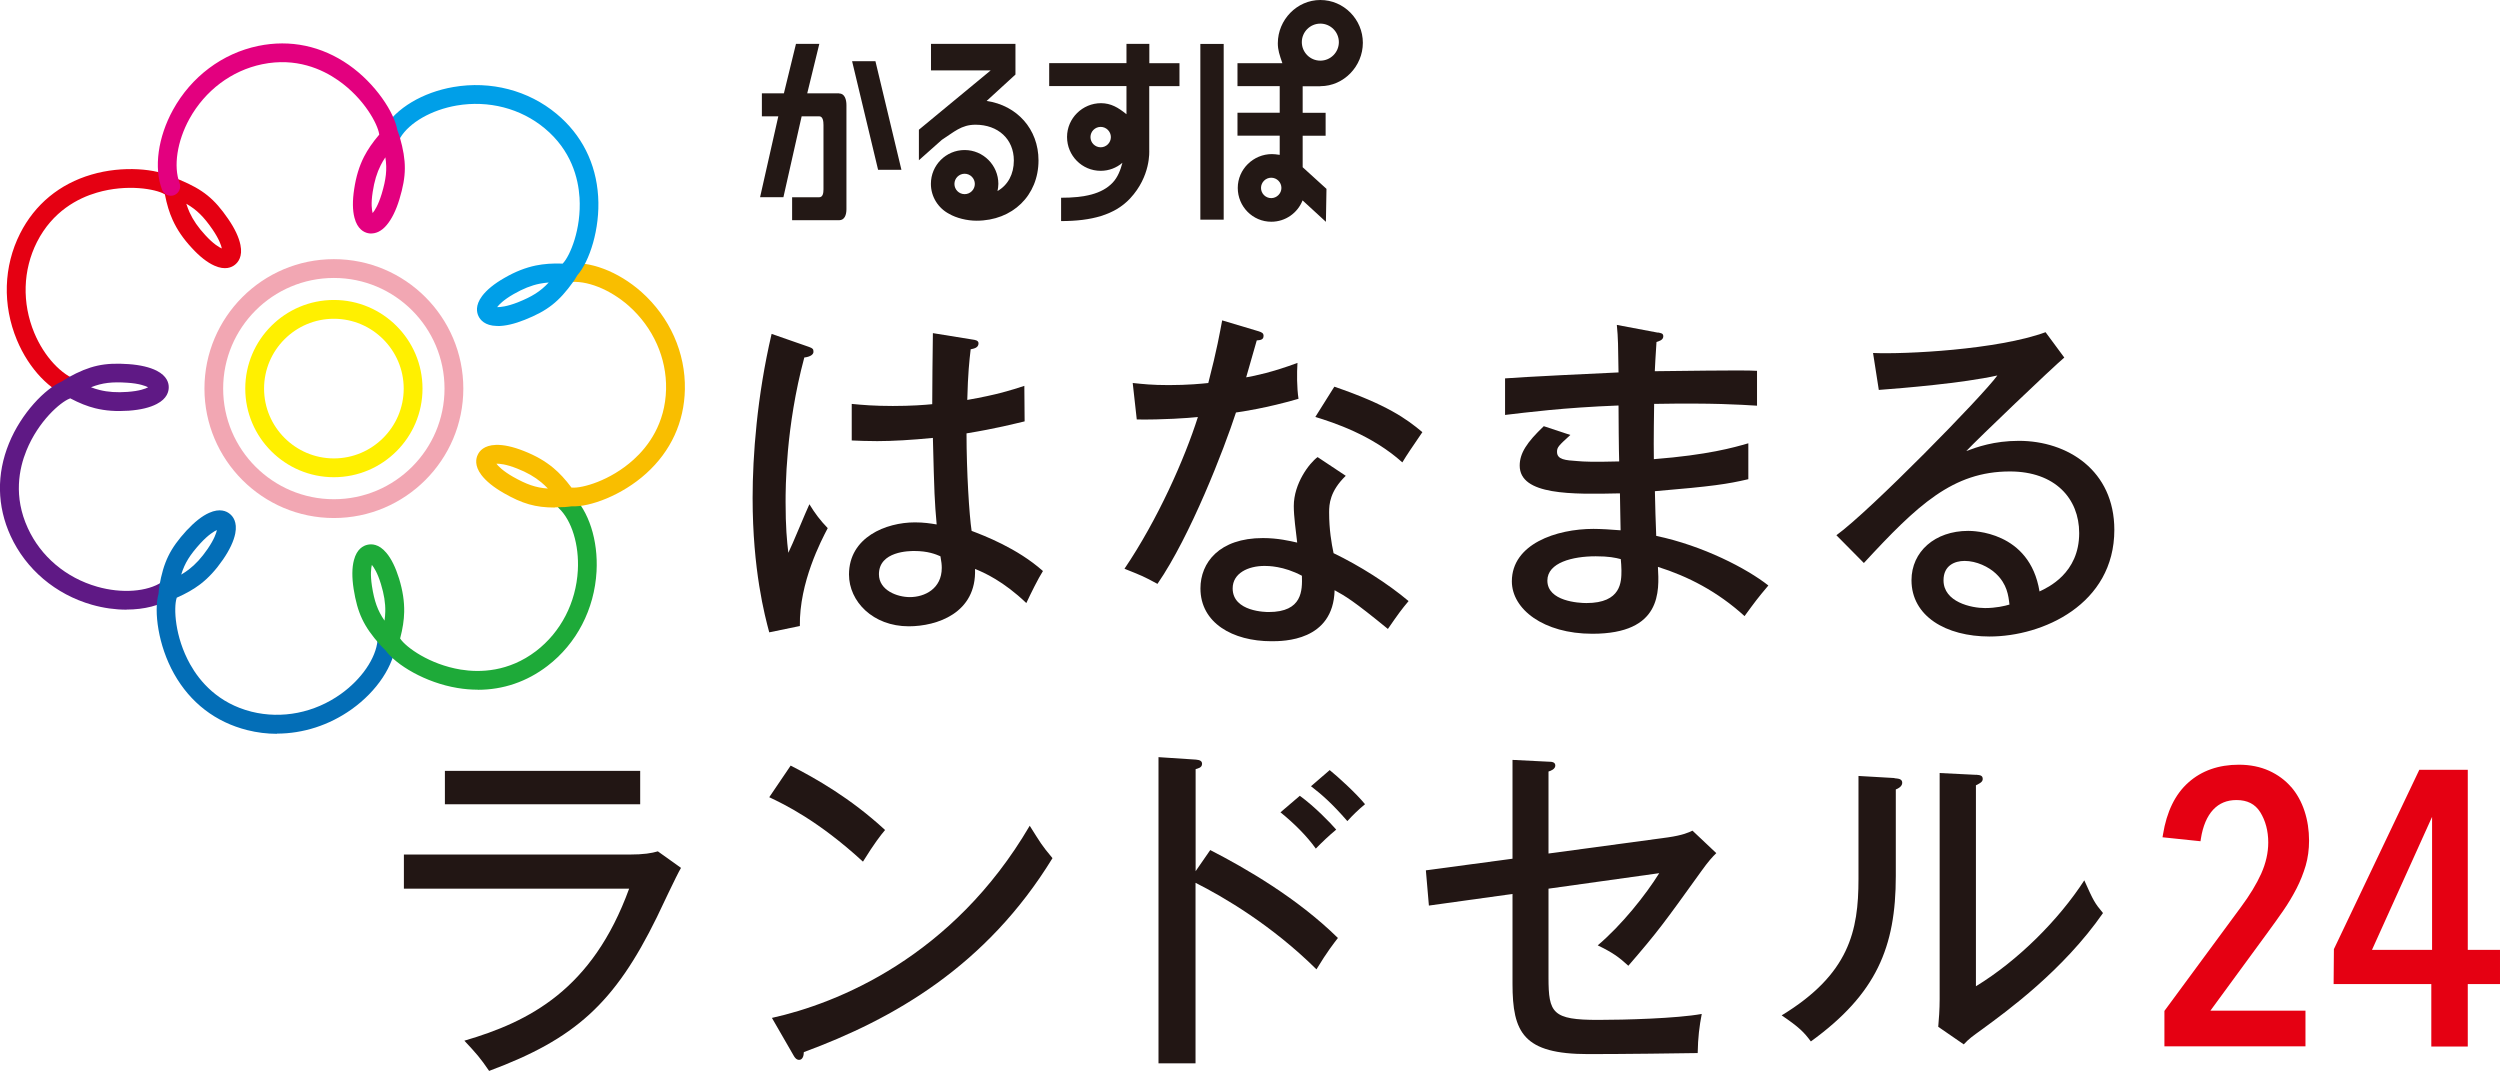 <?xml version="1.0" encoding="UTF-8"?>
<svg id="_レイヤー_2" data-name="レイヤー 2" xmlns="http://www.w3.org/2000/svg" viewBox="0 0 264.61 113.36">
  <defs>
    <style>
      .cls-1 {
        fill: #231815;
      }

      .cls-1, .cls-2, .cls-3, .cls-4, .cls-5, .cls-6, .cls-7, .cls-8, .cls-9, .cls-10, .cls-11 {
        stroke-width: 0px;
      }

      .cls-2 {
        fill: #e3007f;
      }

      .cls-3 {
        fill: #221614;
      }

      .cls-4 {
        fill: #5f1985;
      }

      .cls-5 {
        fill: #fff000;
      }

      .cls-6 {
        fill: #e50012;
      }

      .cls-7 {
        fill: #f9be00;
      }

      .cls-8 {
        fill: #009fe8;
      }

      .cls-9 {
        fill: #036eb7;
      }

      .cls-10 {
        fill: #f2a7b3;
      }

      .cls-11 {
        fill: #1eaa39;
      }
    </style>
  </defs>
  <g id="_文字" data-name="文字">
    <g>
      <g>
        <path class="cls-3" d="M96.77,58.32c-.47,0-3.74,0-3.74,2.46,0,1.71,1.94,2.42,3.27,2.42,1.58,0,3.38-.89,3.38-3.09,0-.34-.03-.63-.14-1.23-.5-.22-1.33-.56-2.77-.56M103.14,35.97c.36.07.43.22.43.37,0,.48-.5.56-.83.63-.14,1.19-.29,2.53-.36,5.36,3.2-.56,4.67-1.04,6.04-1.49l.03,3.76c-1.11.26-2.98.75-6.15,1.27,0,4.06.29,8.68.54,10.32,1.26.48,4.82,1.82,7.55,4.25-.5.78-1.29,2.38-1.76,3.39-2.41-2.31-4.49-3.24-5.43-3.61.18,4.69-4.06,6.07-7.01,6.07-3.81,0-6.33-2.64-6.33-5.48,0-3.95,3.92-5.52,6.98-5.52.94,0,1.65.11,2.3.22-.22-2.5-.25-3.17-.4-9.16-2.23.22-4.28.34-5.89.34-1.15,0-1.91-.04-2.7-.07v-3.87c1.08.11,2.41.22,4.35.22s3.38-.11,4.17-.19c0-2.01.04-5.07.07-7.52l4.39.71ZM85.63,36.72c.4.15.47.22.47.52,0,.26-.29.52-.97.6-1.98,7.37-1.98,13.86-1.98,15.31,0,2.61.14,4.1.29,5.36.4-.78,1.87-4.39,2.23-5.14.61,1,1.15,1.71,1.94,2.53-.68,1.3-3.02,5.74-2.95,10.36l-3.24.67c-.47-1.75-1.76-6.59-1.76-14.23,0-4.47.47-10.77,2.01-17.36l3.96,1.38Z"/>
        <path class="cls-3" d="M141.24,40.93c5.54,1.9,7.62,3.39,9.31,4.81-1.22,1.79-1.58,2.31-2.12,3.2-3.24-2.91-7.27-4.21-9.21-4.81l2.01-3.2ZM133.85,59.9c-1.76,0-3.38.78-3.38,2.38,0,2.5,3.6,2.5,3.81,2.5,3.6,0,3.56-2.31,3.52-3.84-1.94-1.04-3.59-1.04-3.96-1.04M142.44,50.36c-1.69,1.64-1.76,3.02-1.76,3.87,0,1.82.25,3.28.47,4.32,2.73,1.31,5.72,3.2,7.94,5.07-.75.89-1.08,1.34-2.19,2.95-3.74-3.06-4.49-3.46-5.64-4.1-.14,5.4-5.43,5.4-6.69,5.4-4.1,0-7.51-1.94-7.51-5.59,0-2.72,1.98-5.33,6.61-5.33,1.58,0,2.84.3,3.63.48-.14-1.26-.36-2.72-.36-3.87,0-2.39,1.65-4.55,2.52-5.18l2.98,1.98ZM119.91,40.54c1.08.11,1.98.22,3.81.22,2.01,0,3.52-.15,4.17-.22.93-3.58,1.22-5.33,1.47-6.63l3.88,1.16c.32.11.5.19.5.48,0,.41-.32.45-.72.48-.18.6-.97,3.35-1.12,3.91.9-.15,2.84-.56,5.43-1.53-.07,1.08-.07,2.61.11,3.8-3.31.97-6.08,1.38-6.62,1.45-1.26,3.87-4.82,13.08-8.31,18.14-1.51-.82-1.62-.85-3.49-1.6,3.52-5.21,6.36-11.62,7.77-16.06-1.01.11-3.74.3-6.47.26l-.43-3.87Z"/>
        <path class="cls-3" d="M168.89,58.88c-2.44,0-5.11.67-5.11,2.57,0,2.2,3.34,2.38,4.13,2.38,3.71,0,3.71-2.27,3.71-3.46,0-.45-.04-.78-.07-1.19-.57-.15-1.26-.3-2.66-.3M175.47,35.19c.32.07.58.07.58.41,0,.41-.5.52-.72.6-.11,1.56-.14,2.38-.18,3.09,1.73,0,9.28-.15,10.82-.04v3.69c-1.87-.11-4.49-.3-10.89-.19,0,.19-.07,4.06-.03,5.85,5.72-.45,8.45-1.23,10-1.68v3.8c-2.23.52-3.74.75-9.89,1.27,0,.75.11,4.06.14,4.73,4.96,1.04,9.6,3.46,11.87,5.25-1.19,1.41-1.4,1.71-2.52,3.24-2.91-2.64-6.01-4.21-9.17-5.21.14,2.57.43,7.08-6.94,7.08-5.18,0-8.52-2.61-8.52-5.55,0-3.95,4.71-5.55,8.63-5.55.75,0,1.94.07,2.88.15,0-.48-.07-3.2-.07-3.91-5.07.11-10.61.22-10.61-2.94,0-1.3.75-2.46,2.55-4.17l2.81.93c-1.26,1.15-1.41,1.3-1.41,1.79,0,.82.9.89,2.12.97.75.07,1.69.11,4.46.04-.04-.93-.07-5.07-.07-5.92-5.83.22-9.78.74-12.01,1v-3.87c1.87-.15,10.28-.56,12.01-.63-.04-2.76-.04-3.65-.18-5.03l4.35.82Z"/>
        <path class="cls-3" d="M211.25,60.71c-.75-.71-2.05-1.34-3.31-1.34-1.04,0-2.23.48-2.23,2.05,0,2.31,2.95,2.94,4.39,2.94,1.15,0,2.09-.22,2.59-.37-.11-.97-.25-2.16-1.44-3.28M218.51,37.83c-1.29,1.08-9.24,8.68-10.39,9.91,1.11-.41,2.91-1.08,5.57-1.08,5.14,0,10.1,3.13,10.1,9.42,0,7.9-7.59,11.29-13.2,11.29-4.64,0-8.27-2.16-8.27-5.96,0-3.02,2.48-5.22,6-5.22.43,0,6.51,0,7.55,6.41.86-.41,4.2-1.9,4.2-6.18,0-3.65-2.55-6.52-7.33-6.52-6.04,0-9.78,3.54-15.46,9.69l-2.91-2.94c3.56-2.57,15.49-14.75,17.04-16.91-3.67.82-10,1.34-12.55,1.53l-.61-3.91c3.38.15,13.19-.34,18.26-2.2l1.98,2.68Z"/>
        <path class="cls-3" d="M67.76,85.13h-20.67v-3.54h20.67v3.54ZM66.58,90.45c1.58,0,2.41-.15,3.05-.34l2.45,1.75c-.47.78-2.19,4.47-2.55,5.21-4.49,9.16-8.66,12.89-17.76,16.28-.94-1.38-1.33-1.82-2.62-3.2,6.87-2.01,13.55-5.4,17.44-16.09h-23.84v-3.61h23.84Z"/>
        <path class="cls-3" d="M81.7,107.74c6.91-1.53,19.13-6.41,27.29-20.34,1.15,1.82,1.22,2.01,2.41,3.43-7.01,11.44-16.83,17.03-26.32,20.53,0,.41-.14.82-.5.82-.29,0-.47-.26-.57-.44l-2.3-3.99ZM83.68,81.03c2.62,1.34,6.33,3.43,10,6.82-.47.56-1.12,1.38-2.34,3.35-4.75-4.36-8.34-6.07-9.92-6.82l2.27-3.35Z"/>
        <path class="cls-3" d="M140.74,81.51c.83.67,2.77,2.42,3.74,3.61-.68.56-1.33,1.19-1.87,1.79-1.65-1.9-2.73-2.83-3.85-3.69l1.98-1.71ZM137.58,84.23c1.58,1.15,3.24,2.87,3.85,3.58-.72.59-1.51,1.34-2.16,2.01-.93-1.31-2.3-2.68-3.74-3.84l2.05-1.75ZM128.09,89.97c3.78,1.94,9.24,5.1,13.52,9.31-.43.56-1.12,1.42-2.27,3.32-4.71-4.66-9.78-7.64-12.8-9.16v19.11h-3.92v-32.41l3.96.26c.43.04.65.15.65.45,0,.41-.43.48-.68.56v10.8l1.55-2.24Z"/>
        <path class="cls-3" d="M160.09,80.43l3.81.19c.36,0,.72.04.72.41s-.47.56-.72.63v8.68l12.65-1.71c1.58-.23,2.19-.52,2.59-.71l2.52,2.38c-.39.37-.86.89-1.58,1.9-3.99,5.55-4.6,6.4-7.73,10.02-1.01-.93-1.69-1.41-3.24-2.16,2.55-2.16,5.07-5.33,6.51-7.64l-11.72,1.64v9.42c0,3.76.43,4.47,5.25,4.47,2.81,0,8.31-.15,10.97-.63-.25,1.3-.4,2.46-.43,4.14-1.69.03-7.84.11-11.58.11-6.87,0-8.02-2.27-8.02-7.45v-9.5l-8.85,1.23-.32-3.73,9.17-1.23v-10.47Z"/>
        <path class="cls-3" d="M209.14,82c.39.04.72.04.72.45,0,.34-.36.48-.72.67v21.27c4.46-2.72,8.77-7.04,11.47-11.21.97,2.16,1.08,2.38,1.98,3.46-4.21,6.07-10.18,10.39-12.73,12.26-1.22.89-1.37.97-2.01,1.64l-2.7-1.86c.07-.75.15-1.86.15-2.91v-23.95l3.85.19ZM200.51,82.37c.36.04.83.04.83.48,0,.37-.39.6-.68.71v9.16c0,7.53-2.05,12.48-8.99,17.51-.72-.97-1.22-1.49-3.09-2.76,7.16-4.36,8.13-8.94,8.13-14.42v-10.92l3.81.22Z"/>
        <path class="cls-6" d="M242.5,83.3c-.62-.72-1.41-1.3-2.33-1.72-.93-.42-2-.64-3.2-.64-2.14,0-3.94.63-5.34,1.88-1.4,1.24-2.3,3.09-2.69,5.5l-.05.3,4.02.42.04-.27c.21-1.34.65-2.37,1.3-3.07.65-.69,1.46-1.02,2.47-1.02,1.15,0,1.97.42,2.51,1.28.56.9.85,1.98.85,3.21,0,1.09-.25,2.19-.74,3.29-.5,1.11-1.23,2.31-2.16,3.56l-8.09,10.98v3.75h14.93v-3.78h-10.06l5.99-8.18c.62-.84,1.2-1.66,1.73-2.42.53-.77,1-1.56,1.4-2.34.4-.78.72-1.59.96-2.4.24-.82.36-1.72.36-2.65,0-1.1-.16-2.16-.48-3.13-.32-.98-.8-1.84-1.41-2.55"/>
        <path class="cls-6" d="M251.06,100.54l6.36-14.08v14.08h-6.36ZM261.2,100.54v-19.06h-5.13l-9.04,18.98-.03,3.7h10.34v6.61h3.86v-6.61h3.41v-3.62h-3.41Z"/>
        <path class="cls-6" d="M19.72,21.57c.1.32.22.62.34.9.38.83.91,1.6,1.67,2.42.86.94,1.47,1.29,1.75,1.41-.06-.31-.28-.98-.99-2.02-.91-1.32-1.65-2.07-2.78-2.72M7.98,42.22c-.1,0-.2-.01-.3-.05-2.36-.76-4.62-3.13-5.89-6.18-1.54-3.7-1.42-7.81.34-11.28,1.56-3.08,4.17-5.24,7.55-6.23,3.31-.98,6.94-.62,8.61.29l.32.11s.07.02.1.04l.3.11s.03.01.05.02c2.43,1.02,3.62,1.98,5.09,4.12.71,1.03,1.14,1.96,1.3,2.76.25,1.22-.25,1.83-.58,2.09-.33.27-1.03.61-2.17.1-.75-.33-1.56-.96-2.4-1.88-.91-.98-1.55-1.92-2.02-2.95-.36-.79-.62-1.65-.83-2.72-.02,0-.04-.02-.06-.03-.89-.52-3.91-1.1-7.14-.15-1.98.58-4.68,1.96-6.34,5.23-1.49,2.95-1.6,6.45-.28,9.62,1.04,2.49,2.87,4.47,4.67,5.05.52.17.81.73.64,1.25-.14.42-.52.69-.94.69"/>
        <path class="cls-4" d="M9.63,40.99c.32.12.62.22.92.29.88.22,1.82.28,2.94.2,1.27-.09,1.92-.34,2.19-.49-.28-.14-.94-.4-2.2-.48-1.6-.11-2.64,0-3.85.48M13.38,64.53c-1.18,0-2.42-.17-3.65-.52-3.86-1.1-6.99-3.76-8.61-7.29-1.44-3.15-1.5-6.53-.17-9.79,1.3-3.2,3.84-5.81,5.59-6.55l.28-.18s.06-.04.09-.06l.27-.16s.03-.02.04-.03c2.31-1.26,3.81-1.59,6.4-1.41,1.24.09,2.24.33,2.97.7,1.11.57,1.28,1.33,1.27,1.76,0,.42-.16,1.19-1.27,1.76-.72.38-1.72.62-2.96.71-1.34.09-2.47.01-3.56-.26-.84-.21-1.67-.54-2.64-1.05-.02.01-.04.02-.06.03-.97.37-3.3,2.37-4.57,5.49-.78,1.91-1.39,4.88.14,8.21,1.37,3.01,4.05,5.27,7.35,6.21,2.59.74,5.29.54,6.86-.5.46-.3,1.07-.18,1.38.28.3.46.18,1.07-.28,1.37-1.27.84-2.99,1.27-4.86,1.27"/>
        <path class="cls-9" d="M22.96,56.1c-.29.13-.89.48-1.75,1.41-1.08,1.19-1.65,2.06-2.03,3.31.29-.17.55-.35.8-.54.72-.55,1.35-1.24,1.99-2.17.72-1.05.93-1.71.99-2.02M29.33,77.67c-1.06,0-2.12-.13-3.15-.39-3.36-.84-6.04-2.9-7.76-5.97-1.69-3.01-2.15-6.63-1.64-8.46l.03-.33s0-.07.01-.11l.04-.31s0-.03,0-.05c.46-2.59,1.13-3.97,2.88-5.89.85-.91,1.65-1.55,2.4-1.88,1.14-.51,1.84-.17,2.17.1.34.26.83.87.59,2.09-.16.8-.59,1.73-1.3,2.76-.76,1.1-1.53,1.94-2.42,2.62-.69.52-1.47.97-2.47,1.41,0,.02-.01.04-.02.06-.31.99-.21,4.06,1.44,7,1.01,1.8,2.95,4.12,6.5,5.01,3.21.8,6.65.12,9.44-1.87,2.2-1.57,3.72-3.79,3.89-5.68.05-.54.53-.95,1.07-.9.55.05.95.53.9,1.08-.22,2.47-2.02,5.2-4.72,7.12-2.36,1.68-5.13,2.57-7.91,2.57"/>
        <path class="cls-11" d="M39.36,59.79c-.08.31-.18,1,.01,2.25.25,1.59.59,2.58,1.33,3.65.05-.34.07-.65.08-.96.02-.91-.13-1.83-.46-2.91-.37-1.22-.76-1.79-.96-2.03ZM50.56,73c-.7,0-1.41-.06-2.13-.18-3.41-.56-6.52-2.45-7.63-3.99l-.24-.24s-.05-.04-.07-.07l-.22-.23s-.02-.02-.03-.03c-1.75-1.97-2.4-3.36-2.81-5.92-.19-1.23-.18-2.26.03-3.05.31-1.21,1.02-1.54,1.43-1.63.42-.1,1.2-.11,2,.85.53.62.98,1.55,1.35,2.73.39,1.28.56,2.4.54,3.53-.02.87-.15,1.75-.43,2.81.01.02.03.04.04.05.58.86,3.04,2.69,6.37,3.24,2.03.33,5.07.26,7.98-1.96,2.62-2.01,4.23-5.12,4.42-8.54.15-2.7-.64-5.28-2.01-6.58-.4-.38-.41-1.01-.03-1.4.38-.4,1-.41,1.4-.03,1.8,1.71,2.8,4.82,2.62,8.12-.22,4-2.11,7.65-5.2,10.01-2.18,1.67-4.69,2.52-7.37,2.52"/>
        <path class="cls-7" d="M52.54,49.08c.19.25.67.76,1.77,1.39,1.4.79,2.38,1.15,3.68,1.24-.23-.24-.46-.46-.7-.66-.7-.58-1.51-1.05-2.56-1.46-1.18-.47-1.88-.52-2.19-.51ZM58.72,53.72c-2.06,0-3.44-.41-5.4-1.53-1.08-.62-1.88-1.27-2.37-1.92-.75-.99-.57-1.76-.38-2.14.18-.39.66-1,1.91-1.04.82-.03,1.82.19,2.98.65,1.24.49,2.23,1.06,3.1,1.78.67.56,1.27,1.21,1.93,2.09.02,0,.04,0,.07,0,1.03.08,4-.7,6.5-2.96,1.53-1.38,3.36-3.8,3.44-7.46.07-3.3-1.36-6.5-3.92-8.79-2.02-1.79-4.53-2.78-6.4-2.53-.54.08-1.04-.3-1.12-.85s.3-1.04.85-1.12c2.46-.34,5.52.82,7.99,3.01,2.99,2.67,4.67,6.42,4.59,10.31-.07,3.46-1.48,6.53-4.09,8.89-2.56,2.32-5.99,3.58-7.88,3.48l-.34.04s-.06,0-.09.01l-.32.03s-.03,0-.05,0c-.34.02-.67.03-.98.03"/>
        <path class="cls-8" d="M52.62,32.51c.32,0,1.01-.05,2.19-.51,1.49-.6,2.38-1.14,3.27-2.1-.34.03-.65.07-.96.13-.89.18-1.76.53-2.74,1.09-1.1.63-1.58,1.14-1.76,1.39M52.69,34.5s-.08,0-.13,0c-1.24-.03-1.73-.65-1.91-1.03-.19-.38-.37-1.14.38-2.14.49-.65,1.28-1.3,2.37-1.92,1.16-.67,2.22-1.08,3.32-1.31.85-.17,1.74-.24,2.84-.2.01-.02.03-.03.04-.05.71-.75,1.95-3.57,1.74-6.93-.13-2.06-.87-5-3.69-7.34-2.54-2.11-5.94-2.99-9.32-2.41-2.66.46-5,1.8-5.97,3.42-.28.47-.89.63-1.36.35-.47-.28-.63-.89-.34-1.36,1.27-2.13,4.08-3.81,7.33-4.37,3.95-.68,7.93.35,10.92,2.84,2.66,2.21,4.18,5.23,4.4,8.74.22,3.45-.93,6.9-2.19,8.33l-.18.29s-.03.05-.04.07l-.18.28s-.02.03-.03.04c-1.53,2.14-2.74,3.09-5.15,4.05-1.1.44-2.06.66-2.86.66"/>
        <path class="cls-2" d="M40.79,16.65c-.19.28-.35.55-.49.83-.41.81-.68,1.71-.85,2.82-.2,1.26-.09,1.95-.01,2.25.21-.24.59-.82.96-2.03.46-1.54.59-2.58.39-3.86M39.32,24.72c-.14,0-.27-.02-.37-.04-.42-.09-1.12-.42-1.43-1.63-.21-.79-.22-1.82-.03-3.05.2-1.32.53-2.4,1.04-3.41.4-.77.9-1.51,1.61-2.34,0-.02-.01-.05-.01-.07-.15-1.03-1.57-3.75-4.34-5.68-1.69-1.18-4.45-2.44-8.04-1.7-3.24.67-6.04,2.78-7.7,5.78-1.3,2.36-1.71,5.03-1.04,6.8.19.51-.07,1.08-.58,1.28-.51.19-1.08-.07-1.28-.58-.88-2.32-.43-5.56,1.16-8.45,1.93-3.51,5.22-5.98,9.03-6.77,3.39-.7,6.7,0,9.58,2.01,2.83,1.98,4.82,5.04,5.14,6.91l.11.3s.03.07.04.11l.1.29s.01.03.01.05c.72,2.54.71,4.06-.04,6.55-.36,1.19-.82,2.11-1.35,2.74-.6.72-1.2.89-1.63.89"/>
        <path class="cls-10" d="M35.34,29.42c-6.46,0-11.72,5.25-11.72,11.71s5.26,11.71,11.72,11.71,11.71-5.25,11.71-11.71-5.25-11.71-11.71-11.71M35.34,54.83c-7.55,0-13.7-6.15-13.7-13.7s6.14-13.7,13.7-13.7,13.7,6.15,13.7,13.7-6.15,13.7-13.7,13.7"/>
        <path class="cls-5" d="M35.34,33.74c-4.08,0-7.39,3.32-7.39,7.39s3.32,7.39,7.39,7.39,7.39-3.32,7.39-7.39-3.32-7.39-7.39-7.39M35.34,50.51c-5.17,0-9.38-4.21-9.38-9.38s4.21-9.38,9.38-9.38,9.38,4.21,9.38,9.38-4.21,9.38-9.38,9.38"/>
      </g>
      <g>
        <path class="cls-1" d="M88.81,9.88h-1.1s-.29,0-.29,0h-1.98s1.28-5.24,1.28-5.24h-2.47s-1.28,5.24-1.28,5.24h-2.33s0,2.43,0,2.43h1.74s-1.93,8.56-1.93,8.56h2.47s1.93-8.56,1.93-8.56h1.85c.4,0,.46.52.46.92v6.8c0,.4-.06.85-.46.85h-2.86s0,2.43,0,2.43h3.58s.29,0,.29,0h1.1c.59,0,.78-.57.78-1.17v-11.01c0-.59-.18-1.24-.78-1.24Z"/>
        <polygon class="cls-1" points="90.19 6.48 92.94 17.97 95.41 17.97 92.66 6.48 90.19 6.48"/>
        <path class="cls-1" d="M104.41,10.7l3.07-2.81v-.76s0-2.49,0-2.49h-8.94s0,2.81,0,2.81h6.32s-7.6,6.28-7.6,6.28v3.23s2.43-2.16,2.43-2.16h0c1.28-.82,2.06-1.6,3.56-1.6,2.39,0,4.06,1.52,4.06,3.79,0,1.45-.63,2.6-1.73,3.23.05-.24.09-.5.09-.76,0-1.97-1.6-3.58-3.57-3.58-1.97,0-3.57,1.6-3.57,3.58,0,1.37.78,2.57,1.92,3.17.77.45,1.9.73,2.91.73,3.82,0,6.56-2.68,6.56-6.38,0-3.32-2.27-5.82-5.5-6.3ZM102.1,20.55c-.6,0-1.08-.49-1.08-1.08,0-.6.49-1.08,1.08-1.08.6,0,1.08.49,1.08,1.08,0,.6-.49,1.08-1.08,1.08Z"/>
        <rect class="cls-1" x="127.05" y="4.65" width="2.47" height="18.6"/>
        <path class="cls-1" d="M121.66,4.64h-2.43s0,2.04,0,2.04h-8.18s0,2.43,0,2.43h8.18s0,2.98,0,2.98c-.89-.72-1.64-1.16-2.69-1.17-1.97,0-3.6,1.6-3.6,3.58s1.59,3.58,3.56,3.58c.88,0,1.68-.32,2.3-.85-.2.77-.5,1.54-1.02,2.09-1.15,1.23-3.04,1.61-5.47,1.61v2.47c3.19,0,5.66-.64,7.3-2.39,2.21-2.37,2.03-4.99,2.03-5.14v-6.75s3.2,0,3.2,0v-2.43s-3.19,0-3.19,0v-2.04ZM116.5,15.59c-.6,0-1.08-.49-1.08-1.08,0-.6.49-1.08,1.08-1.08s1.08.49,1.08,1.08c0,.6-.49,1.08-1.08,1.08Z"/>
        <path class="cls-1" d="M139.76,9.12c2.47,0,4.49-2.11,4.49-4.59C144.25,2.05,142.23,0,139.75,0c-2.48,0-4.5,2.1-4.5,4.58,0,.73.18,1.22.48,2.11h-4.75s0,2.43,0,2.43h4.47s0,2.81,0,2.81h-4.47s0,2.43,0,2.43h4.47s0,2.03,0,2.03c-.38-.05-.57-.08-.82-.08-1.97,0-3.62,1.6-3.62,3.58,0,1.97,1.58,3.58,3.55,3.58,1.51,0,2.79-.94,3.31-2.26l2.47,2.27.06-3.49-2.52-2.29v-3.33s2.43,0,2.43,0v-2.43s-2.43,0-2.43,0v-2.81s1.88,0,1.88,0ZM134.55,20.97c-.6,0-1.08-.49-1.08-1.08s.49-1.08,1.08-1.08c.6,0,1.08.49,1.08,1.08s-.49,1.08-1.08,1.08ZM137.79,4.46c0-1.08.88-1.96,1.96-1.96,1.08,0,1.96.88,1.96,1.96s-.88,1.96-1.96,1.96c-1.08,0-1.96-.88-1.96-1.96Z"/>
      </g>
    </g>
  </g>
</svg>